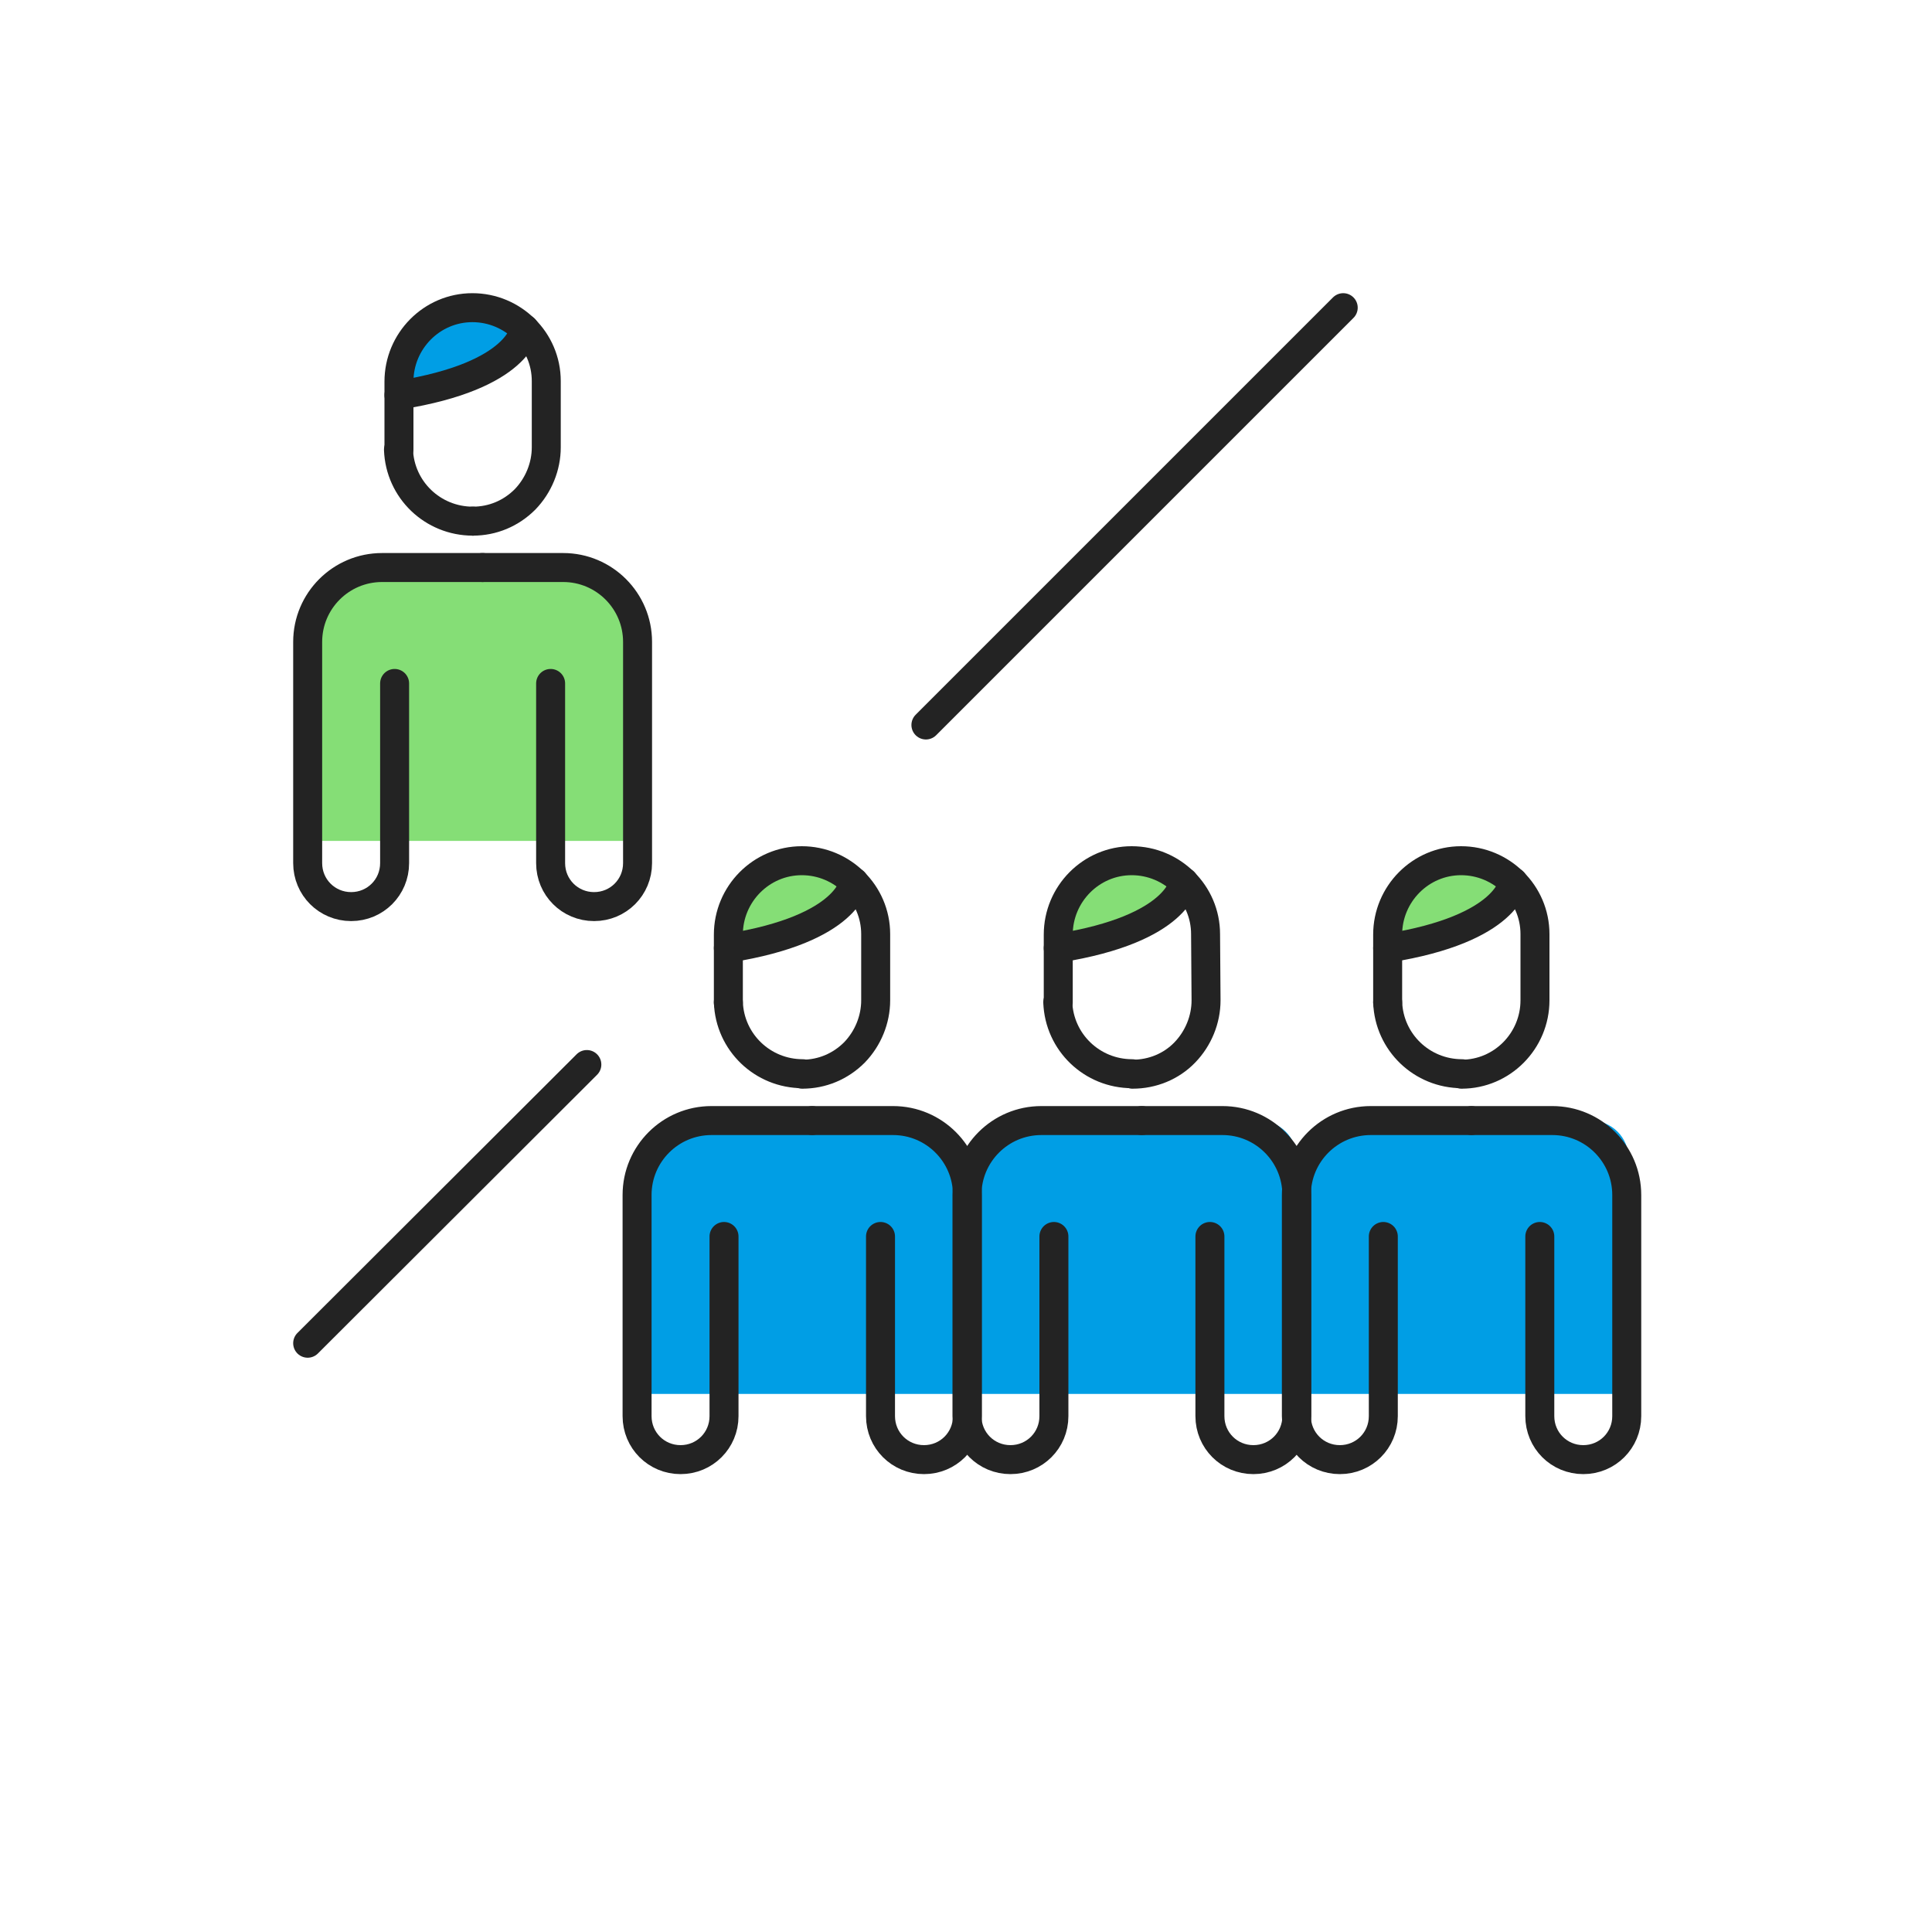<?xml version="1.0" encoding="utf-8"?>
<!-- Generator: Adobe Illustrator 27.0.1, SVG Export Plug-In . SVG Version: 6.00 Build 0)  -->
<svg version="1.1" id="Layer_1" xmlns="http://www.w3.org/2000/svg" xmlns:xlink="http://www.w3.org/1999/xlink" x="0px" y="0px"
	 viewBox="0 0 400 400" style="enable-background:new 0 0 400 400;" xml:space="preserve">
<style type="text/css">
	.st0{fill:#85DE76;}
	.st1{fill:#009EE5;}
	.st2{fill:none;stroke:#232323;stroke-width:6;stroke-linecap:round;stroke-linejoin:round;stroke-miterlimit:10;}
</style>
<path class="st0" d="M131,125.4c0-4.4-3.5-7.9-7.9-7.9H76.6c-7.1,0-12.9,5.8-12.9,12.9v43.7H131V125.4z"/>
<path class="st1" d="M199.7,239.9c0-4.4-3.5-7.9-7.9-7.9h-46.5c-7.1,0-12.9,5.8-12.9,12.9v43.7h67.3L199.7,239.9L199.7,239.9z"/>
<path class="st1" d="M268.5,239.9c0-4.4-3.5-7.9-7.9-7.9h-46.5c-7.1,0-12.9,5.8-12.9,12.9v43.7h67.3V239.9z"/>
<path class="st1" d="M337.2,239.9c0-4.4-3.5-7.9-7.9-7.9h-46.5c-7.1,0-12.9,5.8-12.9,12.9v43.7h67.3V239.9z"/>
<g>
	<path class="st2" d="M81.7,141.5v29.8v7.4c0,5-4,9-9,9s-9-4-9-9v-13.2v-32.6c0-8.5,6.9-15.4,15.4-15.4H83c0.3,0,16.9,0,16.9,0"/>
	<path class="st2" d="M114,141.5v29.8v7.4c0,5,4,9,9,9s9-4,9-9v-13.2v-32.6c0-8.5-6.9-15.4-15.4-15.4h-3.9c-0.3,0-12.8,0-12.8,0"/>
</g>
<g>
	<polygon class="st1" points="92,65.6 85.3,71.1 82.6,78.5 84,81.6 93.7,79.6 102.4,76.2 106,72.6 106.9,68.9 106.5,65.6 98.9,63.8 
			"/>
	<g>
		<path class="st2" d="M97.9,107.9c-8.3,0-15.1-6.5-15.4-14.8"/>
		<path class="st2" d="M82.6,93.1V79c0-8.4,6.8-15.3,15.2-15.3l0,0c8.4,0,15.3,6.8,15.3,15.2v13.7c0,4-1.6,7.9-4.4,10.8
			c-2.9,2.9-6.7,4.5-10.8,4.5"/>
	</g>
	<path class="st2" d="M108.6,68.1c0,0-0.8,9.7-26,13.7"/>
</g>
<g>
	<path class="st2" d="M149.9,256v29.8v7.4c0,5-4,9-9,9s-9-4-9-9V280v-32.6c0-8.5,6.9-15.4,15.4-15.4h3.9c0.3,0,16.9,0,16.9,0"/>
	<path class="st2" d="M182.3,256v29.8v7.4c0,5,4,9,9,9s9-4,9-9V280v-32.6c0-8.5-6.9-15.4-15.4-15.4H181c-0.3,0-12.8,0-12.8,0"/>
</g>
<g>
	<polygon class="st0" points="160.2,180.1 153.6,185.5 150.8,193 152.2,196.1 162,194.1 170.7,190.7 174.2,187 175.1,183.4 
		174.7,180.1 167.2,178.2 	"/>
	<g>
		<path class="st2" d="M166.2,222.3c-8.3,0-15.1-6.5-15.4-14.8"/>
		<path class="st2" d="M150.8,207.6v-14.1c0-8.4,6.8-15.3,15.2-15.3l0,0c8.4,0,15.3,6.8,15.3,15.2v13.7c0,4-1.6,7.9-4.4,10.8
			c-2.9,2.9-6.7,4.5-10.8,4.5"/>
	</g>
	<path class="st2" d="M176.8,182.6c0,0-0.8,9.7-26,13.7"/>
</g>
<g>
	<path class="st2" d="M218.2,256v29.8v7.4c0,5-4,9-9,9s-9-4-9-9V280v-32.6c0-8.5,6.9-15.4,15.4-15.4h3.9c0.3,0,16.9,0,16.9,0"/>
	<path class="st2" d="M250.5,256v29.8v7.4c0,5,4,9,9,9s9-4,9-9V280v-32.6c0-8.5-6.9-15.4-15.4-15.4h-3.9c-0.3,0-12.8,0-12.8,0"/>
</g>
<g>
	<polygon class="st0" points="228.5,180.1 221.8,185.5 219.1,193 220.5,196.1 230.2,194.1 238.9,190.7 242.5,187 243.4,183.4 
		243,180.1 235.4,178.2 	"/>
	<g>
		<path class="st2" d="M234.4,222.3c-8.3,0-15.1-6.5-15.4-14.8"/>
		<path class="st2" d="M219.1,207.6v-14.1c0-8.4,6.8-15.3,15.2-15.3l0,0c8.4,0,15.3,6.8,15.3,15.2l0.1,13.7c0,4-1.6,7.9-4.4,10.8
			c-2.8,2.9-6.7,4.5-10.8,4.5l0,0"/>
	</g>
	<path class="st2" d="M245.1,182.6c0,0-0.8,9.7-26,13.7"/>
</g>
<g>
	<path class="st2" d="M286.4,256v29.8v7.4c0,5-4,9-9,9s-9-4-9-9V280v-32.6c0-8.5,6.9-15.4,15.4-15.4h3.9c0.3,0,16.9,0,16.9,0"/>
	<path class="st2" d="M318.8,256v29.8v7.4c0,5,4,9,9,9s9-4,9-9V280v-32.6c0-8.5-6.9-15.4-15.4-15.4h-3.9c-0.3,0-12.8,0-12.8,0"/>
</g>
<g>
	<polygon class="st0" points="296.7,180.1 290.1,185.5 287.3,193 288.7,196.1 298.5,194.1 307.2,190.7 310.7,187 311.7,183.4 
		311.2,180.1 303.7,178.2 	"/>
	<g>
		<path class="st2" d="M302.7,222.3c-8.3,0-15.1-6.5-15.4-14.8"/>
		<path class="st2" d="M287.3,207.6v-14.1c0-8.4,6.8-15.3,15.2-15.3l0,0c8.4,0,15.3,6.8,15.3,15.2v13.7c0,8.4-6.8,15.3-15.2,15.3
			l0,0"/>
	</g>
	<path class="st2" d="M313.3,182.6c0,0-0.8,9.7-26,13.7"/>
</g>
<line class="st2" x1="121.5" y1="220.4" x2="63.7" y2="278.1"/>
<line class="st2" x1="278.1" y1="63.7" x2="191.7" y2="150.1"/>
</svg>

